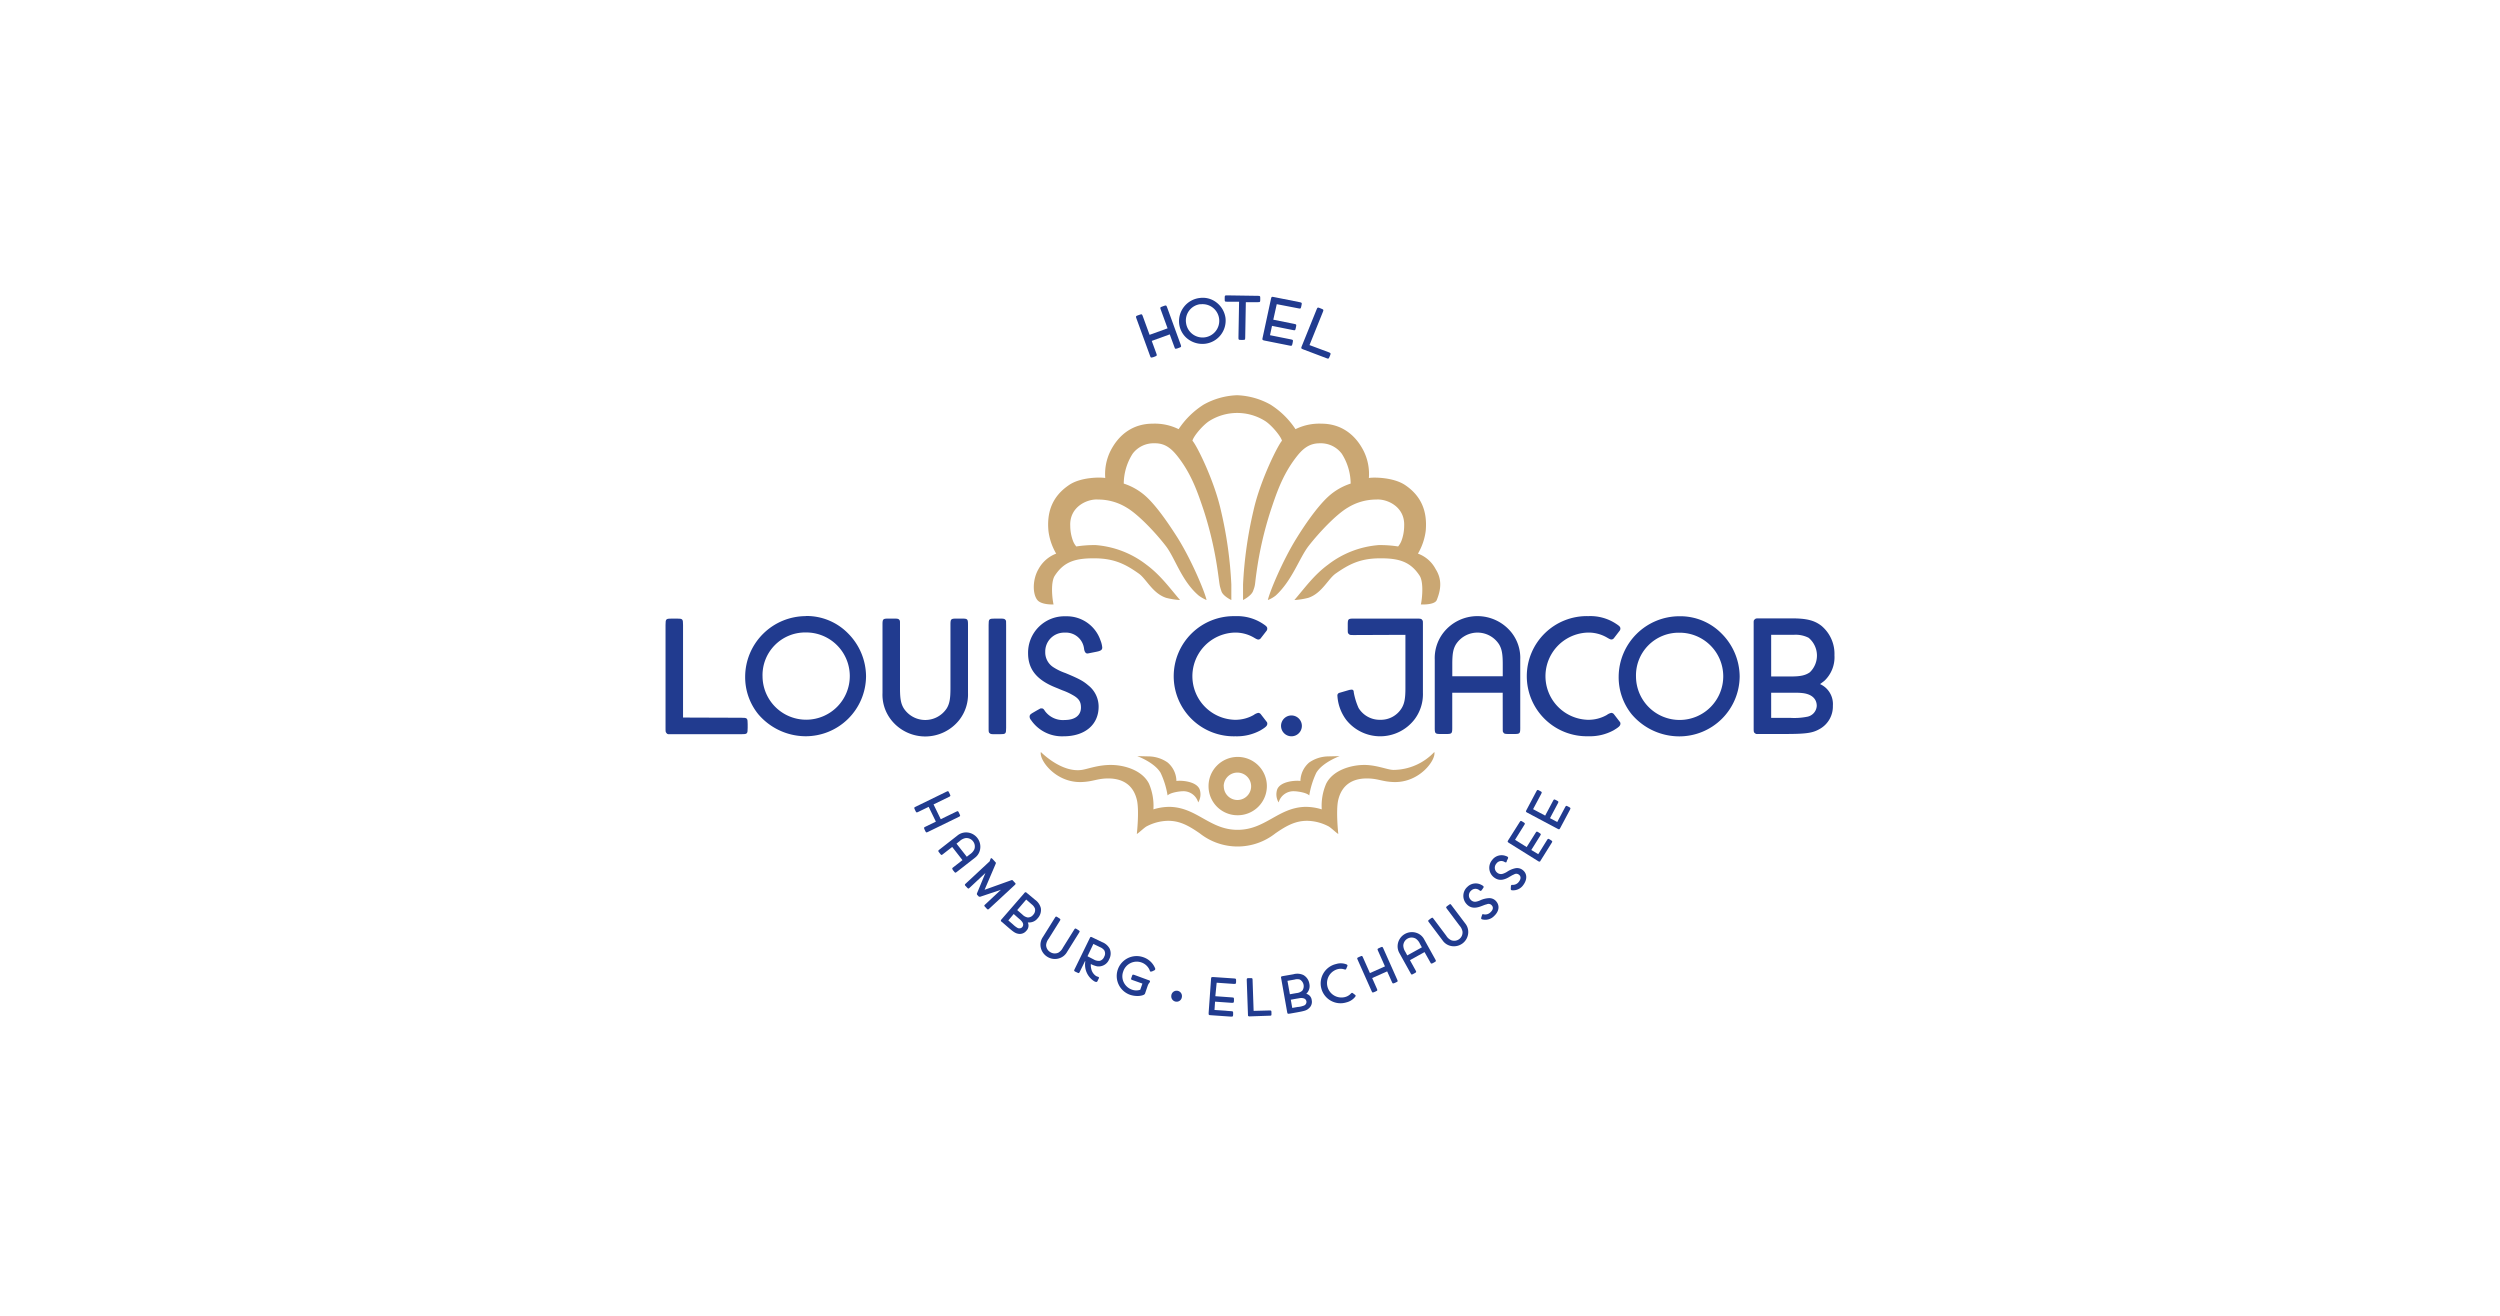 <svg xmlns="http://www.w3.org/2000/svg" id="Ebene_1" data-name="Ebene 1" viewBox="0 0 600 315.95"><defs><style>.cls-1,.cls-2{fill:#caa773;}.cls-2,.cls-4{fill-rule:evenodd;}.cls-3,.cls-4{fill:#213b8f;}</style></defs><title>Logo_RGB</title><path class="cls-1" d="M252.78,145.07s-2.84.13-3.81-1.06c-1.19-1.47-1.19-4.92.27-7.43a8.14,8.14,0,0,1,4.24-3.71,14.27,14.27,0,0,1-1.85-5.43c-.44-4.67,1-8.35,4.89-11,2.88-2,7.75-1.92,8.74-1.72a12.49,12.49,0,0,1,1.19-6.36c2.11-4.26,5.66-6.68,10.2-6.68a12.93,12.93,0,0,1,6.22,1.32,20,20,0,0,1,6-5.89,17.65,17.65,0,0,1,7.89-2.25,1.71,1.71,0,0,1,.26,0,17.71,17.71,0,0,1,7.9,2.25,20,20,0,0,1,6,5.89,12.93,12.93,0,0,1,6.22-1.32c4.53,0,8.09,2.42,10.2,6.68a12.49,12.49,0,0,1,1.19,6.36c1-.2,5.86-.23,8.74,1.72,3.88,2.64,5.33,6.32,4.9,11a14.45,14.45,0,0,1-1.86,5.43,7.79,7.79,0,0,1,4.24,3.71c1.58,2.49,1.29,4.9.27,7.43-.51,1.25-3.81,1.06-3.81,1.06.33-1.47.69-5.38-.3-6.9-2.21-3.39-5-4.24-9.8-4.17-4.63.06-7.28,1.52-10.33,3.64-1.84,1.28-3.34,4.79-6.62,5.85a17.84,17.84,0,0,1-3.31.52c2.52-2.93,4.69-6,8.08-8.49a22.78,22.78,0,0,1,12.18-4.7,28.4,28.4,0,0,1,4.64.33,4.77,4.77,0,0,0,.79-1.33,10.32,10.32,0,0,0,.66-3.64c.2-4.57-4.1-6.49-6.69-6.29a13,13,0,0,0-6.81,1.92c-2.85,1.66-7,6.09-9.47,9.27-2.19,2.85-3.94,8.28-7.88,11.87a7.49,7.49,0,0,1-1.86,1.06c.34-1.74,3.45-9.32,6.89-14.85,1.85-3,4.83-7.41,7.55-9.93a14.63,14.63,0,0,1,5.43-3.17,13.56,13.56,0,0,0-2.12-7.15,6.3,6.3,0,0,0-5.3-2.52c-2.7,0-4.27,1.48-5.89,3.64-3.18,4.23-4.61,8.7-5.89,12.51a86.49,86.49,0,0,0-3.38,14.7c-.47,3.25-.23,3-.86,4.65-.46,1.16-2.39,2.12-2.39,2.12s0-2.27,0-3.72a98,98,0,0,1,2.52-17.82c1.66-7.41,6-15.88,6.82-16.68-.2-1-2.52-3.84-4.17-4.83a12.59,12.59,0,0,0-13.14,0c-1.65,1-4,3.83-4.17,4.83.86.8,5.16,9.27,6.82,16.68a97.28,97.28,0,0,1,2.51,17.82c0,1.45,0,3.72,0,3.72s-2-.93-2.38-2.12c-.53-1.6-.39-1.4-.86-4.65a87.43,87.43,0,0,0-3.37-14.7c-1.29-3.81-2.72-8.28-5.9-12.51-1.62-2.16-3.19-3.68-5.89-3.64a6.3,6.3,0,0,0-5.3,2.52,13.56,13.56,0,0,0-2.12,7.15,14.63,14.63,0,0,1,5.43,3.17c2.72,2.52,5.69,7,7.55,9.93,3.44,5.53,6.55,13.11,6.89,14.85a9.23,9.23,0,0,1-1.86-1.06c-4.1-3.46-5.69-9-7.88-11.87-2.44-3.18-6.62-7.61-9.46-9.27a13.06,13.06,0,0,0-6.83-1.92c-2.58-.2-6.88,1.72-6.68,6.29a10.55,10.55,0,0,0,.66,3.64,4.54,4.54,0,0,0,.79,1.33,28.4,28.4,0,0,1,4.64-.33,22.75,22.75,0,0,1,12.18,4.7c3.39,2.51,5.57,5.56,8.08,8.49a17.84,17.84,0,0,1-3.31-.52c-3.28-1.06-4.78-4.57-6.62-5.85-3-2.12-5.7-3.58-10.33-3.64-4.84-.07-7.59.78-9.8,4.17-1,1.52-.66,5.29-.3,6.9"></path><path class="cls-1" d="M266.89,183.59c3.13.07,7.28,1.32,8.87,4.5a13.51,13.51,0,0,1,1.06,6.16,12.81,12.81,0,0,1,4.1-.6c6.41.24,9.47,5.51,16.1,5.51s9.7-5.27,16.1-5.51a12.81,12.81,0,0,1,4.1.6,13.38,13.38,0,0,1,1.06-6.16c1.59-3.18,5.74-4.43,8.87-4.5s5.86,1.19,7.29,1.19a13.62,13.62,0,0,0,9.8-4.3c.46,1.85-3.51,7.41-9.74,7.21-2.91-.09-3.84-.92-6.75-.86-3.24.08-5.7,1.59-6.56,5.1-.62,2.55,0,8.21,0,8.21-.2,0-1.67-1.42-2.28-1.78a11.42,11.42,0,0,0-5-1.36c-3-.07-5.22,1.22-7.81,3a14.63,14.63,0,0,1-18.16,0c-2.6-1.79-4.8-3.08-7.81-3a11.46,11.46,0,0,0-5,1.36c-.61.36-2.09,1.78-2.29,1.78,0,0,.63-5.66,0-8.21-.85-3.51-3.31-5-6.55-5.1-2.91-.06-3.84.77-6.75.86-6.23.2-10.2-5.36-9.73-7.21,0,0,4.86,5,9.79,4.3,1.42-.19,4-1.26,7.29-1.19"></path><path class="cls-1" d="M275.89,181.54a8.14,8.14,0,0,1,4.33,1.45,5.94,5.94,0,0,1,2.12,4.44c1.17-.17,4.76.06,5.57,2a3.72,3.72,0,0,1-.34,3.15,3.68,3.68,0,0,0-3.77-2.68c-.56,0-2.84.27-3.58,1a20.13,20.13,0,0,0-1.68-5.43c-1.49-2.51-5.6-4-5.6-4Z"></path><path class="cls-1" d="M318.56,181.54a8.21,8.21,0,0,0-4.34,1.45,6,6,0,0,0-2.12,4.44c-1.16-.17-4.76.06-5.56,2a3.73,3.73,0,0,0,.33,3.15,3.7,3.7,0,0,1,3.78-2.68c.56,0,2.84.27,3.57,1a20.29,20.29,0,0,1,1.69-5.43c1.49-2.51,5.6-4,5.6-4Z"></path><path class="cls-2" d="M293.69,188.69A3.29,3.29,0,1,1,297,192a3.29,3.29,0,0,1-3.29-3.29m-3.66,0a7,7,0,1,1,7,6.95,6.95,6.95,0,0,1-7-6.95"></path><path class="cls-3" d="M302.6,171.42a.82.82,0,0,0-.62-.33,2.74,2.74,0,0,0-1.08.5,8.9,8.9,0,0,1-4.58,1.16,10.47,10.47,0,0,1,0-20.93A8.8,8.8,0,0,1,300.9,153c.62.37.87.49,1.12.49a.75.75,0,0,0,.58-.33l1.38-1.78a.85.85,0,0,0,.16-.51c0-.41-.21-.62-1.16-1.24a11.19,11.19,0,0,0-6.49-1.75,14.42,14.42,0,1,0,0,28.83,11.87,11.87,0,0,0,6-1.41c1.33-.79,1.66-1.12,1.66-1.62a.63.63,0,0,0-.16-.46Z"></path><path class="cls-3" d="M310,171.71a2.5,2.5,0,1,0,2.45,2.5,2.51,2.51,0,0,0-2.45-2.5"></path><path class="cls-3" d="M337.3,152.36v12.78c0,2.41-.21,3.66-.88,4.78a5.85,5.85,0,0,1-5.16,2.83,5.93,5.93,0,0,1-5.2-2.83,16,16,0,0,1-1.16-3.78c0-.46-.21-.63-.5-.63a5.08,5.08,0,0,0-.58.08l-2.29.67a.66.66,0,0,0-.55.75,10.69,10.69,0,0,0,2.13,5.78,10.4,10.4,0,0,0,16.27,0,10,10,0,0,0,2.12-6.53V150c0-.91,0-1-.12-1.12-.21-.38-.42-.42-1.42-.42H325c-1.46,0-1.54.08-1.54,1.54v.87c0,1,0,1.05.25,1.29s.29.25,1.29.25Z"></path><path class="cls-4" d="M348.55,159.44c0-2.58.21-3.66.87-4.79a6.16,6.16,0,0,1,10.36,0c.67,1.13.88,2.33.88,4.79v2.87H348.55Zm12.11,15.18c0,.92,0,1,.12,1.13.21.37.42.41,1.42.41h1.12c1.46,0,1.54-.08,1.54-1.54V158.31a9.83,9.83,0,0,0-2.12-6.53,10.48,10.48,0,0,0-8.16-3.91,10.37,10.37,0,0,0-8.11,3.91,9.93,9.93,0,0,0-2.13,6.53v16.31c0,1.46.09,1.54,1.55,1.54H347c1.45,0,1.54-.08,1.54-1.54v-8.36h12.11Z"></path><path class="cls-3" d="M387.35,171.42a.86.86,0,0,0-.63-.33,2.74,2.74,0,0,0-1.08.5,8.9,8.9,0,0,1-4.58,1.16,10.47,10.47,0,0,1,0-20.93,8.8,8.8,0,0,1,4.58,1.17c.63.37.87.49,1.12.49a.79.79,0,0,0,.59-.33l1.37-1.78a.8.8,0,0,0,.17-.51c0-.41-.21-.62-1.17-1.24a11.19,11.19,0,0,0-6.49-1.75,14.42,14.42,0,1,0,0,28.83,11.87,11.87,0,0,0,6-1.41c1.33-.79,1.67-1.12,1.67-1.62a.6.6,0,0,0-.17-.46Z"></path><path class="cls-4" d="M403,147.9a14.59,14.59,0,0,0-14.52,14.44,14.17,14.17,0,0,0,3.11,9.07A15,15,0,0,0,403,176.73a14.48,14.48,0,0,0,14.52-14.39,14.69,14.69,0,0,0-4.33-10.28A13.91,13.91,0,0,0,403,147.9m0,3.95a10.47,10.47,0,1,1-10.36,10.57A10.24,10.24,0,0,1,403,151.85"></path><path class="cls-4" d="M422.42,148.41c-1,0-1,0-1.29.25s-.25.33-.25,1.29v24.67c0,1,0,1.13.33,1.37s.29.17,1.21.17h5.4c5.88,0,7.25-.21,9.12-1.33a6.18,6.18,0,0,0,2.95-5.45,5.26,5.26,0,0,0-3.08-5.2c.63-.46.84-.62,1.09-.83a7.78,7.78,0,0,0,2.37-6.08,8.77,8.77,0,0,0-3.12-7.07c-1.71-1.33-3.62-1.79-7.12-1.79Zm2.66,17.85h5.78a13.33,13.33,0,0,1,1.75.08c2.21.25,3.41,1.38,3.41,3.08a2.81,2.81,0,0,1-2.2,2.58,16,16,0,0,1-4.12.29h-4.62Zm0-13.9h5.37a6.86,6.86,0,0,1,3.62.71,5.56,5.56,0,0,1,.29,8.28c-1,.71-2.21,1-4.37,1h-4.91Z"></path><path class="cls-3" d="M163.93,172.21V150c0-1.46-.08-1.54-1.54-1.54h-1.12c-1.46,0-1.54.08-1.54,1.54v24.67c0,1,0,1,.25,1.3s.34.24,1.29.24H177.9c1.46,0,1.54-.08,1.54-1.54v-.87c0-1.46-.08-1.54-1.54-1.54Z"></path><path class="cls-4" d="M193.37,147.87a14.6,14.6,0,0,0-14.53,14.43,14.13,14.13,0,0,0,3.12,9.08,15,15,0,0,0,11.36,5.32,14.49,14.49,0,0,0,14.53-14.4A14.7,14.7,0,0,0,203.52,152a13.91,13.91,0,0,0-10.15-4.16m0,3.95a10.47,10.47,0,1,1-10.36,10.57,10.24,10.24,0,0,1,10.36-10.57"></path><path class="cls-3" d="M216,150c0-1,0-1-.12-1.17-.21-.33-.42-.37-1.42-.37h-1.12c-1.46,0-1.54.09-1.54,1.54v16.31a9.78,9.78,0,0,0,2.13,6.53,10.41,10.41,0,0,0,16.26,0,9.93,9.93,0,0,0,2.13-6.53V150c0-1.45-.09-1.54-1.54-1.54h-1.13c-1.45,0-1.54.09-1.54,1.54v15.19c0,2.45-.21,3.66-.87,4.78a6.16,6.16,0,0,1-10.36,0c-.67-1.12-.88-2.33-.88-4.78Z"></path><path class="cls-3" d="M241.47,150c0-1,0-1-.12-1.17-.21-.33-.42-.37-1.42-.37h-1.12c-1.46,0-1.54.09-1.54,1.54v24.68c0,1,0,1.08.25,1.29s.33.24,1.29.24h1.12c1.46,0,1.54-.08,1.54-1.53Z"></path><path class="cls-3" d="M262,156.65l1.25-.25c1-.21,1.29-.46,1.29-1a5.91,5.91,0,0,0-.41-1.67,8.53,8.53,0,0,0-8.32-5.82,8.74,8.74,0,0,0-9.07,8.86c0,3.79,2,6.37,6.53,8.2l.62.25.59.25.62.25a14.79,14.79,0,0,1,2.33,1.08c1.5.83,2,1.62,2,3,0,1.91-1.46,3-3.91,3a5.35,5.35,0,0,1-4.71-2.12c-.37-.58-.49-.67-.91-.67-.25,0-.13,0-1,.46l-.79.46c-.79.46-1,.62-1,1.08a1.23,1.23,0,0,0,.33.79,9,9,0,0,0,7.83,3.91c5.11,0,8.4-2.78,8.4-7.11a6.5,6.5,0,0,0-2.49-5.12c-1.17-1-2.09-1.54-5.49-2.95a13.21,13.21,0,0,1-2.92-1.42,4.23,4.23,0,0,1-1.91-3.66,4.53,4.53,0,0,1,4.7-4.62,4.38,4.38,0,0,1,4.62,3.91c.12.8.46,1.17.91,1.09Z"></path><path class="cls-3" d="M275.9,80.36l-1.63-4.47c-.19-.52-.23-.54-.76-.35l-.41.14c-.53.2-.55.22-.35.77L276,85.37c.13.36.14.39.26.43s.15,0,.5-.07l.4-.15c.53-.2.55-.24.36-.76l-1.1-3,4.32-1.57,1.1,3c.13.37.14.4.26.44s.15,0,.5-.08l.4-.15c.53-.19.55-.23.36-.76l-3.25-8.93c-.19-.52-.23-.54-.76-.35l-.41.15c-.53.19-.55.21-.35.76l1.63,4.47Z"></path><path class="cls-4" d="M287.91,71.52A5.61,5.61,0,0,0,283,77.71,5.45,5.45,0,0,0,284.65,81a5.79,5.79,0,0,0,4.59,1.5,5.59,5.59,0,0,0,4.88-6.19A5.66,5.66,0,0,0,292,72.63a5.33,5.33,0,0,0-4.07-1.11m.2,1.51a4,4,0,1,1-3.47,4.52A3.94,3.94,0,0,1,288.11,73"></path><path class="cls-3" d="M299,72.52l2.86,0c.56,0,.59,0,.6-.58v-.34c0-.56,0-.59-.58-.6l-7.35-.11c-.38,0-.42,0-.5.08s-.1.1-.1.5v.34c0,.4,0,.4.09.5s.11.09.5.1l2.86,0-.15,8.57c0,.39,0,.42.09.5s.13.1.49.1h.43c.57,0,.6,0,.61-.58Z"></path><path class="cls-3" d="M306.42,73l5.18,1c.55.12.58.1.7-.45l.07-.33c.12-.55.09-.59-.46-.7l-6.18-1.23c-.54-.12-.58-.09-.7.46l-2,9.29c-.08.35-.09.39,0,.5s.1.12.46.2l6,1.2c.55.11.58.09.7-.46l.07-.33c.11-.55.09-.59-.46-.7l-5-1,.48-2.24,5,1c.55.12.58.1.7-.45l.07-.33c.12-.55.09-.59-.46-.7l-5-1Z"></path><path class="cls-3" d="M314.28,82.82l3.21-7.95c.21-.52.19-.56-.33-.77l-.4-.16c-.52-.21-.56-.19-.77.32l-3.56,8.81c-.14.35-.15.37-.1.5s.08.14.43.28l5.55,2.1c.53.21.57.19.78-.33l.13-.31c.21-.52.19-.56-.33-.77Z"></path><path class="cls-3" d="M292,235.85l4.12.29c.48,0,.51,0,.54-.47l0-.29c0-.48,0-.51-.47-.55l-5-.34c-.48,0-.51,0-.54.47l-.58,8.15c0,.31,0,.34.06.43s.1.09.42.11l4.86.34c.48,0,.51,0,.54-.48l0-.28c0-.48,0-.51-.47-.55l-4-.28.13-2,4,.28c.48,0,.51,0,.54-.48l0-.28c0-.48,0-.51-.47-.54l-4-.29Z"></path><path class="cls-3" d="M300.87,242.61l-.25-7.36c0-.49-.05-.52-.53-.5h-.37c-.49,0-.51.05-.5.53l.29,8.16c0,.32,0,.35.1.42s.11.09.43.07l4.62-.16c.48,0,.51,0,.49-.52V243c0-.48-.05-.5-.53-.49Z"></path><path class="cls-4" d="M307.9,234.26c-.31.06-.34.06-.41.16s-.06.12,0,.44l1.42,8c.06.32.08.36.19.42s.1,0,.41,0l1.76-.31c1.91-.34,2.35-.49,2.89-1a2,2,0,0,0,.65-1.95,1.73,1.73,0,0,0-1.3-1.51c.17-.19.23-.25.3-.34a2.54,2.54,0,0,0,.43-2.11A2.91,2.91,0,0,0,312.8,234a3.46,3.46,0,0,0-2.42-.17Zm1.89,5.67,1.33-.24.56-.09a3.5,3.5,0,0,1,.57-.08c.74,0,1.19.26,1.29.81a.94.94,0,0,1-.57,1,5.41,5.41,0,0,1-1.32.33l-.13,0-1.38.24Zm-.8-4.53,1.75-.31a2.2,2.2,0,0,1,1.22,0,1.84,1.84,0,0,1,.58,2.68,2.41,2.41,0,0,1-1.38.57l-1.59.28Z"></path><path class="cls-3" d="M324.66,238.34a.28.28,0,0,0-.23-.05,1.16,1.16,0,0,0-.3.25,2.88,2.88,0,0,1-1.36.76,3.46,3.46,0,0,1-1.8-6.68,2.89,2.89,0,0,1,1.57,0,.89.89,0,0,0,.4.06.24.24,0,0,0,.15-.16l.29-.68a.23.23,0,0,0,0-.18c-.05-.13-.12-.18-.48-.3a3.73,3.73,0,0,0-2.22,0,4.77,4.77,0,1,0,2.46,9.21,3.87,3.87,0,0,0,1.8-1c.36-.37.44-.5.4-.66a.26.26,0,0,0-.1-.13Z"></path><path class="cls-3" d="M328.78,233.54l-1.66-3.74c-.19-.44-.23-.45-.67-.25l-.34.15c-.44.2-.46.22-.26.67l3.32,7.46c.14.3.15.33.25.36s.14,0,.42-.1l.34-.15c.44-.2.46-.24.26-.68l-1.12-2.53,3.6-1.6,1.13,2.53c.13.3.15.32.25.35s.13,0,.43-.09l.33-.16c.44-.19.46-.23.26-.67L332,227.63c-.2-.44-.23-.45-.67-.26l-.34.16c-.44.19-.46.22-.26.67l1.66,3.73Z"></path><path class="cls-4" d="M337.3,228.47a3,3,0,0,1-.51-1.53,2,2,0,0,1,3-1.66,2.94,2.94,0,0,1,1,1.24l.46.84-3.51,1.94Zm5.95,2.45c.14.27.15.28.21.31s.19.05.48-.11l.32-.18c.42-.24.43-.27.2-.7l-2.62-4.72a3.23,3.23,0,0,0-1.66-1.55,3.45,3.45,0,0,0-3,.18,3.42,3.42,0,0,0-1.71,2.43,3.3,3.3,0,0,0,.43,2.24l2.62,4.71c.23.43.27.44.69.2l.32-.17c.42-.24.43-.28.2-.7l-1.34-2.42,3.5-1.94Z"></path><path class="cls-3" d="M344.08,220.55c-.19-.25-.2-.27-.26-.29s-.19,0-.45.18l-.3.23c-.38.29-.39.33-.1.71l3.25,4.32a3.24,3.24,0,0,0,1.86,1.3,3.44,3.44,0,0,0,4.3-3.24,3.24,3.24,0,0,0-.74-2.15l-3.25-4.31c-.28-.39-.32-.39-.71-.1l-.3.22c-.38.29-.38.33-.1.72l3,4a2.89,2.89,0,0,1,.72,1.44,2,2,0,0,1-2.74,2.06,2.78,2.78,0,0,1-1.18-1.09Z"></path><path class="cls-3" d="M355.67,213.56l.24-.35c.2-.27.21-.4.08-.54a2,2,0,0,0-.48-.31,2.82,2.82,0,0,0-3.32.47A2.89,2.89,0,0,0,352,217c.85.92,1.93,1.08,3.43.51l.21-.08.2-.07.2-.08a5.68,5.68,0,0,1,.81-.26,1,1,0,0,1,1.17.26c.43.46.33,1.07-.26,1.62a1.77,1.77,0,0,1-1.62.55c-.22-.06-.27-.05-.37,0s0,0-.14.34l-.09.29c-.08.29-.09.36,0,.47a.4.4,0,0,0,.27.12,2.94,2.94,0,0,0,2.77-.82c1.24-1.15,1.41-2.57.43-3.62a2.16,2.16,0,0,0-1.76-.67,5.63,5.63,0,0,0-2,.52,4.26,4.26,0,0,1-1,.32,1.39,1.39,0,0,1-1.29-.46,1.5,1.5,0,0,1,.1-2.18,1.46,1.46,0,0,1,2-.09c.21.16.37.18.46.06Z"></path><path class="cls-3" d="M361.65,206.57l.19-.38c.15-.3.14-.42,0-.55a2,2,0,0,0-.52-.23,2.82,2.82,0,0,0-3.21,1,2.89,2.89,0,0,0,.46,4.17c1,.77,2.08.77,3.47,0l.19-.12.18-.1.2-.11a4.41,4.41,0,0,1,.75-.38,1,1,0,0,1,1.2.07c.5.39.49,1,0,1.64a1.79,1.79,0,0,1-1.52.79c-.22,0-.27,0-.36.11s0,0-.08.35l0,.3c-.05.3,0,.38.09.47a.38.38,0,0,0,.27.07,2.94,2.94,0,0,0,2.61-1.24c1-1.33,1-2.76-.14-3.64a2.16,2.16,0,0,0-1.84-.39,5.55,5.55,0,0,0-1.9.83,4.14,4.14,0,0,1-1,.47,1.41,1.41,0,0,1-1.34-.24,1.5,1.5,0,0,1-.24-2.17,1.45,1.45,0,0,1,2-.41c.23.13.39.12.46,0Z"></path><path class="cls-3" d="M363.61,201.55l2.18-3.5c.27-.41.26-.45-.15-.71l-.25-.15c-.41-.26-.44-.25-.7.16L362,201.61c-.25.4-.24.44.17.7l6.92,4.32c.27.17.29.19.41.16s.12,0,.29-.32l2.58-4.13c.26-.41.25-.45-.16-.7l-.24-.16c-.41-.25-.45-.24-.7.16L369.18,205l-1.67-1,2.11-3.39c.26-.41.25-.45-.16-.7l-.24-.16c-.41-.25-.45-.24-.7.17l-2.12,3.38Z"></path><path class="cls-3" d="M367.94,194.2l1.94-3.64c.22-.43.21-.47-.21-.69l-.26-.14c-.42-.23-.46-.22-.69.21l-2.35,4.43c-.23.42-.21.46.21.69l7.21,3.83c.28.15.3.16.41.13s.13-.06.28-.34l2.29-4.3c.22-.43.21-.47-.21-.7l-.26-.13c-.42-.23-.46-.22-.69.21l-1.87,3.52-1.74-.92,1.87-3.52c.23-.43.22-.47-.21-.7l-.25-.13c-.43-.22-.47-.21-.69.21l-1.88,3.53Z"></path><path class="cls-3" d="M224.05,193.06l3.68-1.79c.43-.21.44-.25.23-.68l-.16-.34c-.21-.43-.23-.45-.68-.23l-7.34,3.58c-.3.14-.32.16-.35.26s0,.13.12.42l.16.33c.21.44.25.45.68.24l2.49-1.21,1.73,3.55-2.49,1.21c-.29.14-.32.16-.34.26s0,.13.11.42l.16.33c.21.44.25.45.68.24l7.34-3.58c.43-.21.45-.25.23-.68l-.15-.33c-.22-.44-.24-.46-.69-.24l-3.68,1.79Z"></path><path class="cls-4" d="M230.31,201.88a2.86,2.86,0,0,1,1.42-.74,2,2,0,0,1,1.79.76,2,2,0,0,1,.32,1.94,2.91,2.91,0,0,1-1.07,1.2l-.74.58-2.47-3.15Zm-1.5,6.25c-.24.19-.25.2-.26.26s0,.2.17.46l.24.29c.29.38.33.38.71.09l4.25-3.32a3.26,3.26,0,0,0,1.27-1.89,3.44,3.44,0,0,0-3.31-4.24,3.26,3.26,0,0,0-2.14.78l-4.25,3.32c-.38.3-.38.34-.09.72l.23.29c.3.38.34.38.71.08l2.19-1.7,2.46,3.16Z"></path><path class="cls-3" d="M236.3,213.55l2.61-6.11c.14-.32.14-.39,0-.51l-.14-.16-.63-.68c-.13-.13-.25-.16-.34-.08a.44.44,0,0,0-.06.1l-.23.62L231.84,212c-.24.22-.26.24-.26.35s0,.14.24.37l.25.27c.33.35.36.35.72,0l3.71-3.47-2,4.82a.46.46,0,0,0,0,.4l.38.4a.5.5,0,0,0,.39.07l4.95-1.66-3.72,3.47c-.35.32-.35.36,0,.71l.25.28c.22.23.24.25.35.25s.13,0,.37-.23l6-5.56c.36-.34.36-.37,0-.73l-.25-.27-.15-.16c-.12-.12-.19-.12-.52,0Z"></path><path class="cls-4" d="M246.51,214.36c-.24-.21-.26-.23-.38-.22s-.14,0-.35.27l-5.35,6.16c-.22.25-.23.29-.21.42s0,.1.26.3l1.35,1.17c1.47,1.28,1.86,1.52,2.57,1.65a2,2,0,0,0,1.92-.72,1.74,1.74,0,0,0,.35-2l.46,0a2.59,2.59,0,0,0,1.91-1,2.92,2.92,0,0,0,.76-2.45,3.52,3.52,0,0,0-1.39-2Zm-3.22,5,1,.89.43.37a3.08,3.08,0,0,1,.41.4c.51.54.56,1.08.19,1.51a.94.94,0,0,1-1.11.17,5.61,5.61,0,0,1-1.09-.83l-.09-.08L242,220.9Zm3-3.47,1.34,1.17a2.39,2.39,0,0,1,.76,1,1.62,1.62,0,0,1-.43,1.5,1.58,1.58,0,0,1-1.31.63,2.36,2.36,0,0,1-1.29-.71l-1.23-1.06Z"></path><path class="cls-3" d="M254.33,221.05c.16-.26.17-.28.16-.35s-.05-.18-.33-.35l-.31-.2c-.41-.26-.45-.24-.7.16l-2.86,4.58a3.27,3.27,0,0,0-.56,2.21,3.46,3.46,0,0,0,1.61,2.52,3.41,3.41,0,0,0,3,.33,3.24,3.24,0,0,0,1.74-1.46l2.86-4.58c.26-.41.25-.44-.16-.7l-.31-.2c-.41-.25-.45-.24-.71.17l-2.66,4.26a2.9,2.9,0,0,1-1.08,1.19,2,2,0,0,1-1.95-.12,2,2,0,0,1-1-1.7,2.83,2.83,0,0,1,.59-1.49Z"></path><path class="cls-4" d="M262.41,226.54l1.6.78a2.38,2.38,0,0,1,1,.74,1.55,1.55,0,0,1,0,1.55,1.61,1.61,0,0,1-1.09,1,2.43,2.43,0,0,1-1.46-.36L261,229.5Zm-1.93,4.18a4.69,4.69,0,0,0,2.18,4.81c.37.19.61.18.7,0l.37-.75c.07-.15,0-.23-.07-.3l-.15-.05-.41-.16a2.72,2.72,0,0,1-1.2-1.75,3.53,3.53,0,0,1-.1-1.15,6.45,6.45,0,0,0,1.5.55,2.72,2.72,0,0,0,2.91-1.71,2.88,2.88,0,0,0,.1-2.55,3.51,3.51,0,0,0-1.85-1.57l-2.27-1.1c-.43-.21-.47-.2-.68.23l-3.58,7.34c-.14.3-.16.32-.11.42s.06.13.35.27l.33.15c.43.22.47.2.68-.23l1.21-2.48Z"></path><path class="cls-3" d="M274.18,236.06l-.52,1.48a3,3,0,0,1-1.93,0,3.47,3.47,0,0,1-2-1.72,3.29,3.29,0,0,1-.16-2.65,3.41,3.41,0,0,1,4.38-2.18,3.32,3.32,0,0,1,2,1.93c0,.18.1.23.2.26s.16,0,.43-.08l.31-.15c.26-.12.3-.15.34-.27a.35.35,0,0,0,0-.29,4.66,4.66,0,0,0-2.82-2.65,4.78,4.78,0,0,0-3.23,9,5.63,5.63,0,0,0,2.13.29c.79-.06,1.39-.28,1.49-.55l.66-1.93a2.67,2.67,0,0,1,.3-.58,1.21,1.21,0,0,0,.21-.3.25.25,0,0,0,0-.24c-.05-.11-.08-.12-.42-.23L272.3,234c-.47-.15-.49-.13-.65.32l-.09.27c-.11.31-.12.33-.07.44s.07.11.38.21Z"></path><path class="cls-3" d="M281.11,239a1.28,1.28,0,1,1,2.54.27,1.26,1.26,0,0,1-1.4,1.13,1.28,1.28,0,0,1-1.14-1.4"></path></svg>